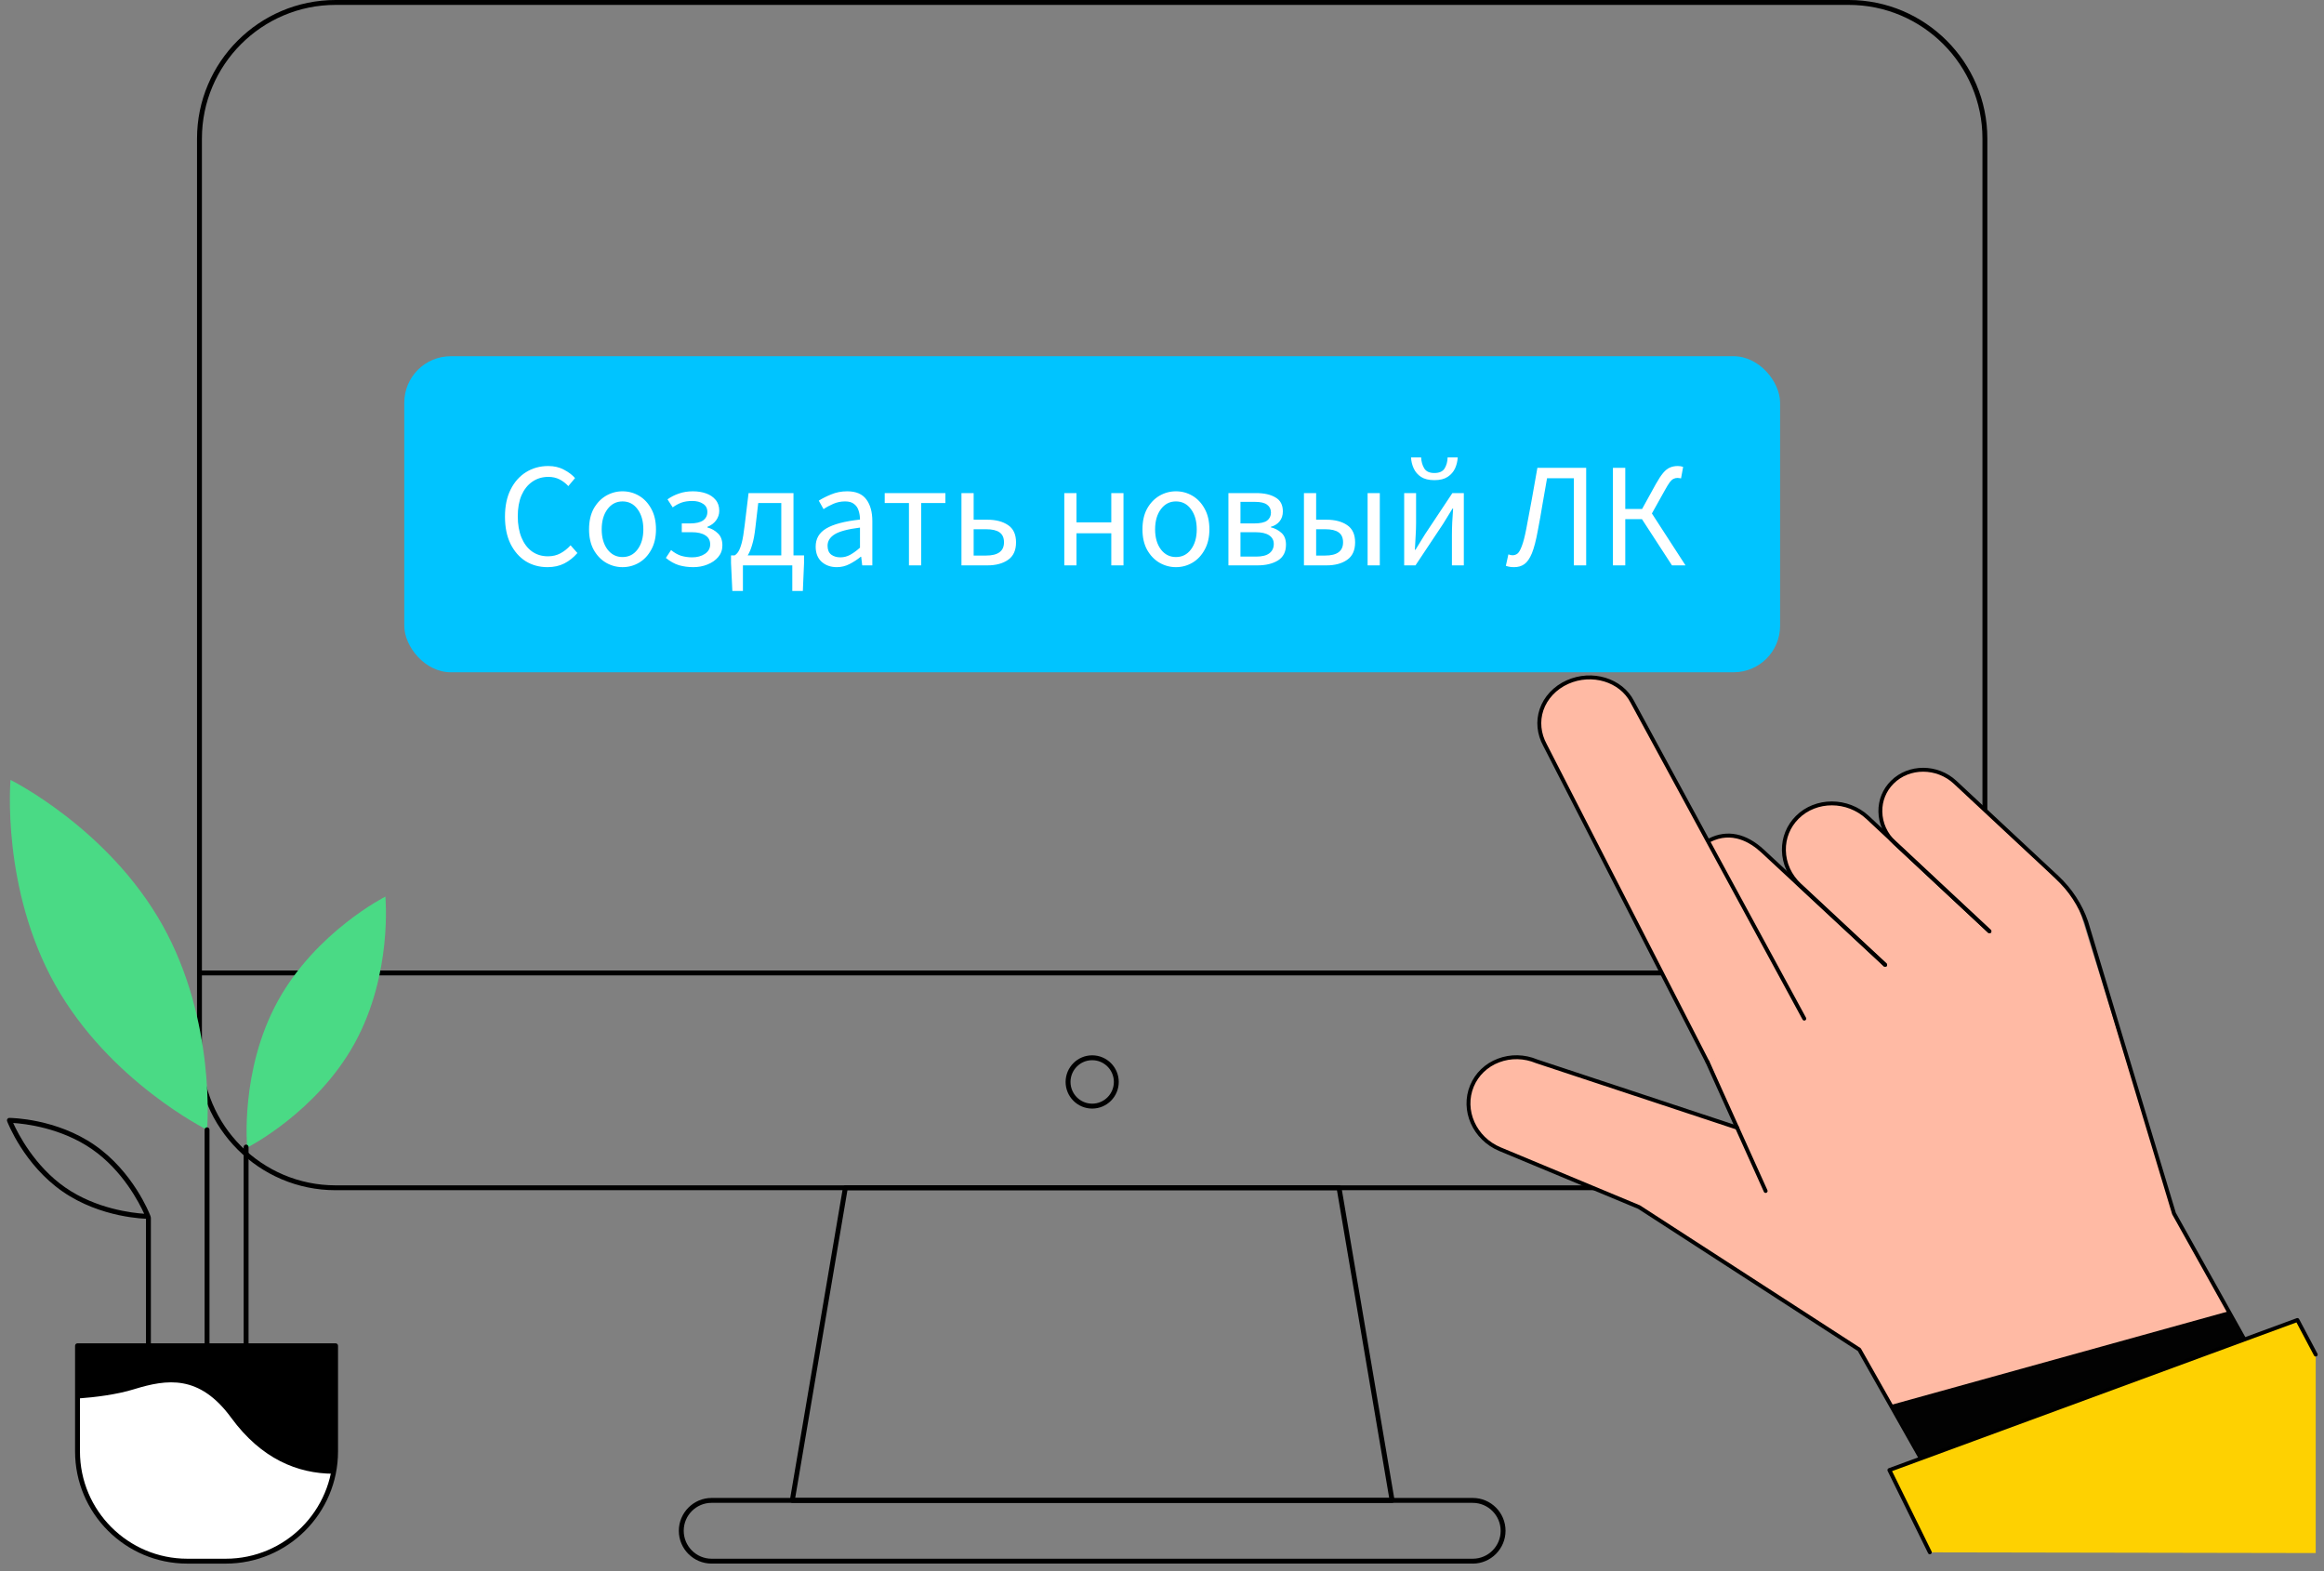 <svg width="250" height="169" viewBox="0 0 250 169" fill="none" xmlns="http://www.w3.org/2000/svg">
<rect x="0" y="0" width="250" height="169" fill="#808080" stroke="none"/>
<g clip-path="url(#clip0_840_1053)">
<path d="M198.879 128.036H36.101C27.883 128.036 21.194 121.349 21.194 113.126V14.911C21.194 6.69 27.88 0 36.101 0H198.879C207.097 0 213.785 6.688 213.785 14.911V113.129C213.785 121.349 207.099 128.039 198.879 128.039V128.036ZM36.101 0.527C28.172 0.527 21.721 6.977 21.721 14.911V113.129C21.721 121.059 28.172 127.512 36.101 127.512H198.879C206.807 127.512 213.259 121.059 213.259 113.129V14.911C213.259 6.98 206.807 0.527 198.879 0.527H36.101Z" fill="black"/>
<path d="M213.472 104.929H21.505C21.36 104.929 21.242 104.811 21.242 104.666C21.242 104.521 21.36 104.403 21.505 104.403H213.472C213.617 104.403 213.735 104.521 213.735 104.666C213.735 104.811 213.617 104.929 213.472 104.929Z" fill="black"/>
<path d="M149.75 161.668H85.229C85.153 161.668 85.079 161.633 85.029 161.575C84.979 161.515 84.958 161.438 84.971 161.362L90.68 127.728C90.701 127.602 90.812 127.51 90.941 127.51H144.044C144.173 127.51 144.281 127.602 144.304 127.728L150.014 161.362C150.027 161.438 150.006 161.517 149.956 161.575C149.906 161.633 149.832 161.668 149.756 161.668H149.75ZM85.539 161.141H149.44L143.82 128.034H91.162L85.542 161.141H85.539Z" fill="black"/>
<path d="M158.432 168.203H76.548C74.603 168.203 73.023 166.62 73.023 164.677C73.023 162.734 74.605 161.141 76.548 161.141H158.432C160.377 161.141 161.956 162.723 161.956 164.669C161.956 166.615 160.374 168.205 158.432 168.205V168.203ZM76.548 161.668C74.895 161.668 73.55 163.013 73.55 164.669C73.55 166.325 74.895 167.679 76.548 167.679H158.432C160.085 167.679 161.43 166.333 161.43 164.68C161.43 163.026 160.085 161.67 158.432 161.67H76.548V161.668Z" fill="black"/>
<path d="M117.49 119.255C115.913 119.255 114.631 117.971 114.631 116.391C114.631 114.811 115.913 113.526 117.49 113.526C119.066 113.526 120.348 114.811 120.348 116.391C120.348 117.971 119.066 119.255 117.49 119.255ZM117.49 114.05C116.205 114.05 115.158 115.098 115.158 116.388C115.158 117.678 116.203 118.726 117.49 118.726C118.777 118.726 119.822 117.678 119.822 116.388C119.822 115.098 118.777 114.05 117.49 114.05Z" fill="black"/>
<path d="M15.913 131.112C15.708 131.112 10.867 131.046 6.735 128.181C2.599 125.317 0.839 120.806 0.767 120.617C0.736 120.535 0.746 120.443 0.796 120.372C0.846 120.301 0.925 120.251 1.015 120.259C1.22 120.259 6.061 120.325 10.194 123.189C14.329 126.054 16.09 130.564 16.161 130.754C16.192 130.835 16.182 130.928 16.132 130.999C16.082 131.07 16.003 131.112 15.916 131.112H15.913ZM1.418 120.804C1.934 121.946 3.713 125.448 7.032 127.75C10.357 130.053 14.255 130.488 15.508 130.567C14.992 129.424 13.213 125.922 9.893 123.621C6.569 121.317 2.671 120.883 1.418 120.804Z" fill="black"/>
<path d="M15.966 147.9C15.821 147.9 15.703 147.781 15.703 147.636V131.001C15.703 130.856 15.821 130.738 15.966 130.738C16.111 130.738 16.229 130.856 16.229 131.001V147.636C16.229 147.781 16.111 147.9 15.966 147.9Z" fill="black"/>
<path d="M38.152 112.227C34.046 119.685 26.589 123.456 26.589 123.456C26.589 123.456 25.786 115.137 29.892 107.679C33.998 100.222 41.455 96.451 41.455 96.451C41.455 96.451 42.258 104.77 38.152 112.227Z" fill="#4ADA85"/>
<path d="M26.474 148.137C26.329 148.137 26.211 148.018 26.211 147.873V123.392C26.211 123.247 26.329 123.129 26.474 123.129C26.619 123.129 26.737 123.247 26.737 123.392V147.873C26.737 148.018 26.619 148.137 26.474 148.137Z" fill="black"/>
<path d="M5.945 105.954C11.783 116.346 22.273 121.538 22.273 121.538C22.273 121.538 23.297 109.879 17.459 99.484C11.62 89.092 1.131 83.9 1.131 83.9C1.131 83.9 0.107 95.559 5.945 105.954Z" fill="#4ADA85"/>
<path d="M22.273 148.16C22.128 148.16 22.01 148.042 22.01 147.897V121.536C22.01 121.391 22.128 121.272 22.273 121.272C22.418 121.272 22.536 121.391 22.536 121.536V147.897C22.536 148.042 22.418 148.16 22.273 148.16Z" fill="black"/>
<path d="M24.289 167.942H20.143C13.626 167.942 8.335 162.65 8.335 156.13L8.335 144.769H36.1V156.13C36.1 162.65 30.809 167.942 24.292 167.942H24.289Z" fill="white"/>
<path d="M24.292 168.205H20.146C13.489 168.205 8.075 162.789 8.075 156.13V144.769C8.075 144.624 8.193 144.506 8.338 144.506H36.1C36.245 144.506 36.363 144.624 36.363 144.769V156.13C36.363 162.789 30.949 168.205 24.292 168.205ZM8.601 145.032V156.13C8.601 162.5 13.781 167.679 20.146 167.679H24.292C30.659 167.679 35.837 162.497 35.837 156.13V145.032H8.598H8.601Z" fill="black"/>
<path d="M36.1 156.13C36.1 156.955 36.016 157.76 35.855 158.537C32.031 158.524 28.119 156.955 24.873 152.518C21.454 147.844 17.972 148.353 14.421 149.445C12.57 150.017 10.307 150.304 8.338 150.448V144.769H36.1V156.13Z" fill="black"/>
<path d="M197.054 112.595L204.559 105.252L189.633 91.579C187.465 89.558 184.073 89.549 182.056 91.562C180.04 93.574 180.162 96.844 182.33 98.865L197.054 112.595Z" fill="#FFBAA4"/>
<path d="M208.33 108.963L215.635 101.677L200.911 87.947C198.743 85.926 195.351 85.918 193.334 87.93C191.318 89.943 191.439 93.213 193.608 95.234L208.332 108.963H208.33Z" fill="#FFBAA4"/>
<path d="M216.949 102.93C216.949 102.93 224.635 98.251 223.208 96.686C220.06 93.24 210.323 84.16 210.323 84.16C208.387 82.356 205.358 82.349 203.556 84.145C201.754 85.943 201.863 88.862 203.8 90.666L216.949 102.928V102.93Z" fill="#FFBAA4"/>
<path d="M183.678 114.235L194.116 109.707L175.59 75.49C174.385 73.139 171.262 72.19 168.617 73.374C165.972 74.558 164.994 77.794 166.201 80.145L183.678 114.233V114.235Z" fill="#FFBAA4"/>
<path d="M200.009 145.185L199.504 125.496L165.299 114.172C162.544 113.026 159.43 114.212 158.345 116.824C157.257 119.435 158.61 122.48 161.364 123.628L176.32 129.857L200.011 145.187L200.009 145.185Z" fill="#FFBAA4"/>
<path d="M200.009 145.185L211.072 164.735L246.183 152.589L233.863 130.547L223.271 96.499L183.852 114.09L187.856 123.504L200.009 145.185Z" fill="#FFBAA4"/>
<path d="M202.791 104.007C202.74 104.007 202.688 103.988 202.648 103.95L189.492 91.732C188.245 90.569 186.281 89.423 184.004 90.573C183.901 90.626 183.775 90.584 183.722 90.481C183.669 90.378 183.712 90.252 183.815 90.199C185.787 89.202 187.85 89.627 189.778 91.425L202.934 103.643C203.018 103.723 203.024 103.855 202.944 103.939C202.902 103.983 202.848 104.007 202.791 104.007Z" fill="black"/>
<path d="M202.791 104.007C202.74 104.007 202.688 103.988 202.648 103.95L193.463 95.385C192.344 94.34 191.713 92.954 191.688 91.478C191.665 90.079 192.197 88.767 193.185 87.779C195.277 85.691 198.808 85.697 201.054 87.789L214.153 100.03C214.237 100.11 214.243 100.242 214.163 100.327C214.083 100.411 213.951 100.415 213.867 100.337L200.768 88.096C198.686 86.155 195.418 86.145 193.484 88.075C192.575 88.982 192.087 90.187 192.11 91.469C192.134 92.83 192.716 94.111 193.753 95.076L202.938 103.641C203.022 103.721 203.028 103.853 202.949 103.937C202.906 103.981 202.852 104.005 202.795 104.005L202.791 104.007Z" fill="black"/>
<path d="M183.678 114.445C183.602 114.445 183.529 114.403 183.491 114.332L166.014 80.244C165.328 78.987 165.189 77.58 165.625 76.287C166.079 74.939 167.139 73.807 168.531 73.185C171.273 71.959 174.522 72.951 175.777 75.397L194.278 109.478C194.333 109.581 194.295 109.707 194.194 109.764C194.091 109.819 193.965 109.781 193.908 109.68L175.405 75.595C174.249 73.341 171.244 72.434 168.703 73.57C167.419 74.144 166.443 75.185 166.024 76.421C165.627 77.601 165.755 78.89 166.386 80.049L183.865 114.142C183.918 114.245 183.878 114.372 183.775 114.426C183.743 114.443 183.712 114.449 183.678 114.449V114.445Z" fill="black"/>
<path d="M211.072 164.946C210.998 164.946 210.927 164.908 210.889 164.838L199.851 145.334L176.221 130.042L161.282 123.82C158.425 122.63 157.02 119.454 158.149 116.739C158.698 115.423 159.751 114.409 161.12 113.888C162.485 113.369 163.997 113.398 165.379 113.974L186.933 121.109C187.042 121.145 187.103 121.265 187.066 121.374C187.03 121.484 186.91 121.545 186.801 121.509L165.232 114.367C163.934 113.827 162.534 113.8 161.27 114.281C160.01 114.761 159.041 115.692 158.536 116.899C157.495 119.4 158.799 122.329 161.442 123.429L176.398 129.657C176.41 129.662 176.421 129.668 176.431 129.674L200.122 145.004C200.152 145.023 200.175 145.048 200.192 145.078L211.255 164.628C211.312 164.729 211.276 164.857 211.175 164.914C211.141 164.933 211.108 164.941 211.072 164.941V164.946Z" fill="black"/>
<path d="M189.936 128.33C189.856 128.33 189.778 128.284 189.745 128.206L183.487 114.323C183.438 114.218 183.487 114.092 183.592 114.046C183.699 113.997 183.823 114.046 183.869 114.151L190.127 128.034C190.176 128.139 190.127 128.265 190.022 128.312C189.995 128.324 189.965 128.33 189.936 128.33Z" fill="black"/>
<path d="M243.797 148.528C243.723 148.528 243.652 148.491 243.614 148.421L233.68 130.65C233.671 130.637 233.667 130.623 233.663 130.608L224.217 99.25C223.613 97.479 222.541 95.841 221.119 94.516L210.18 84.315C208.33 82.589 205.426 82.581 203.706 84.296C202.9 85.1 202.465 86.17 202.486 87.31C202.507 88.519 203.024 89.657 203.945 90.515L214.155 100.034C214.239 100.114 214.245 100.247 214.165 100.331C214.085 100.415 213.953 100.421 213.869 100.341L203.659 90.822C202.654 89.886 202.088 88.641 202.067 87.316C202.046 86.061 202.524 84.883 203.411 83.998C205.289 82.124 208.456 82.128 210.471 84.008L221.41 94.209C222.882 95.58 223.99 97.279 224.621 99.122L234.06 130.467L243.984 148.217C244.041 148.318 244.005 148.446 243.902 148.503C243.87 148.522 243.835 148.531 243.799 148.531L243.797 148.528Z" fill="black"/>
<path d="M211.072 164.735L246.425 152.671L239.852 141.03L203.384 151.147L211.072 164.735Z" fill="#020202"/>
<path d="M247.136 141.999L203.247 158.143L207.598 166.994L249.109 167.069V145.721L247.136 141.999Z" fill="#FED101"/>
<path d="M207.6 167.204C207.522 167.204 207.449 167.16 207.411 167.086L203.058 158.235C203.033 158.183 203.029 158.12 203.052 158.065C203.073 158.01 203.119 157.966 203.174 157.945L247.065 141.801C247.163 141.766 247.275 141.808 247.323 141.9L249.296 145.622C249.35 145.725 249.31 145.852 249.207 145.906C249.104 145.961 248.978 145.921 248.924 145.818L247.037 142.258L203.537 158.256L207.787 166.897C207.838 167.002 207.796 167.126 207.691 167.179C207.661 167.194 207.63 167.2 207.598 167.2L207.6 167.204Z" fill="black"/>
<rect x="43.49" y="38.32" width="148" height="34" rx="5" fill="#00C4FF"/>
<path d="M58.898 61.012C58.023 61.012 57.239 60.799 56.546 60.372C55.863 59.935 55.319 59.311 54.914 58.5C54.519 57.689 54.322 56.713 54.322 55.572C54.322 54.441 54.524 53.471 54.93 52.66C55.335 51.849 55.89 51.225 56.594 50.788C57.298 50.351 58.092 50.132 58.978 50.132C59.618 50.132 60.183 50.265 60.674 50.532C61.164 50.788 61.559 51.087 61.858 51.428L61.138 52.292C60.86 51.993 60.546 51.753 60.194 51.572C59.842 51.391 59.442 51.3 58.994 51.3C58.332 51.3 57.751 51.476 57.25 51.828C56.759 52.169 56.375 52.655 56.098 53.284C55.831 53.913 55.698 54.665 55.698 55.54C55.698 56.415 55.831 57.177 56.098 57.828C56.364 58.468 56.738 58.964 57.218 59.316C57.708 59.668 58.284 59.844 58.946 59.844C59.447 59.844 59.895 59.737 60.29 59.524C60.684 59.311 61.047 59.023 61.378 58.66L62.114 59.492C61.698 59.972 61.228 60.345 60.706 60.612C60.183 60.879 59.58 61.012 58.898 61.012ZM66.966 61.012C66.337 61.012 65.745 60.852 65.19 60.532C64.646 60.212 64.204 59.748 63.862 59.14C63.532 58.532 63.366 57.801 63.366 56.948C63.366 56.073 63.532 55.332 63.862 54.724C64.204 54.116 64.646 53.652 65.19 53.332C65.745 53.012 66.337 52.852 66.966 52.852C67.606 52.852 68.198 53.012 68.742 53.332C69.286 53.652 69.724 54.116 70.054 54.724C70.396 55.332 70.566 56.073 70.566 56.948C70.566 57.801 70.396 58.532 70.054 59.14C69.724 59.748 69.286 60.212 68.742 60.532C68.198 60.852 67.606 61.012 66.966 61.012ZM66.966 59.924C67.638 59.924 68.177 59.652 68.582 59.108C68.998 58.553 69.206 57.833 69.206 56.948C69.206 56.052 68.998 55.327 68.582 54.772C68.177 54.217 67.638 53.94 66.966 53.94C66.305 53.94 65.766 54.217 65.35 54.772C64.934 55.327 64.726 56.052 64.726 56.948C64.726 57.833 64.934 58.553 65.35 59.108C65.766 59.652 66.305 59.924 66.966 59.924ZM74.573 61.012C74.039 61.012 73.527 60.943 73.037 60.804C72.557 60.655 72.087 60.393 71.629 60.02L72.189 59.172C72.551 59.471 72.919 59.679 73.293 59.796C73.677 59.903 74.066 59.956 74.461 59.956C74.994 59.956 75.447 59.833 75.821 59.588C76.205 59.332 76.397 58.991 76.397 58.564C76.397 58.127 76.221 57.801 75.869 57.588C75.527 57.364 75.042 57.252 74.413 57.252H73.341V56.308H74.221C74.85 56.308 75.319 56.201 75.629 55.988C75.938 55.764 76.093 55.46 76.093 55.076C76.093 54.681 75.938 54.388 75.629 54.196C75.33 53.993 74.946 53.892 74.477 53.892C74.029 53.892 73.639 53.951 73.309 54.068C72.989 54.185 72.674 54.356 72.365 54.58L71.805 53.716C72.178 53.449 72.589 53.241 73.037 53.092C73.485 52.932 73.986 52.852 74.541 52.852C75.053 52.852 75.522 52.927 75.949 53.076C76.375 53.225 76.717 53.455 76.973 53.764C77.239 54.073 77.373 54.468 77.373 54.948C77.373 55.321 77.261 55.663 77.037 55.972C76.813 56.281 76.498 56.516 76.093 56.676V56.74C76.541 56.857 76.919 57.071 77.229 57.38C77.549 57.679 77.709 58.111 77.709 58.676C77.709 59.156 77.559 59.572 77.261 59.924C76.973 60.265 76.589 60.532 76.109 60.724C75.639 60.916 75.127 61.012 74.573 61.012ZM81.261 56.74C81.176 57.508 81.059 58.132 80.909 58.612C80.771 59.092 80.611 59.471 80.43 59.748H84.046V54.116H81.566L81.261 56.74ZM79.918 60.82V63.572H78.781L78.638 60.58V59.748H79.022C79.171 59.663 79.304 59.529 79.421 59.348C79.549 59.156 79.672 58.841 79.79 58.404C79.907 57.956 80.013 57.316 80.109 56.484L80.525 53.044H85.358V59.748H86.493V60.58L86.365 63.572H85.23V60.82H79.918ZM90.016 61.012C89.365 61.012 88.821 60.82 88.384 60.436C87.957 60.041 87.744 59.497 87.744 58.804C87.744 57.951 88.122 57.3 88.88 56.852C89.648 56.393 90.858 56.073 92.512 55.892C92.512 55.561 92.464 55.247 92.368 54.948C92.282 54.649 92.122 54.409 91.888 54.228C91.664 54.036 91.338 53.94 90.912 53.94C90.464 53.94 90.042 54.025 89.648 54.196C89.253 54.367 88.901 54.559 88.592 54.772L88.08 53.86C88.442 53.625 88.885 53.401 89.408 53.188C89.941 52.964 90.517 52.852 91.136 52.852C92.085 52.852 92.773 53.145 93.2 53.732C93.626 54.308 93.84 55.081 93.84 56.052V60.82H92.752L92.64 59.892H92.592C92.229 60.191 91.829 60.452 91.392 60.676C90.965 60.9 90.506 61.012 90.016 61.012ZM90.4 59.956C90.773 59.956 91.125 59.865 91.456 59.684C91.786 59.503 92.138 59.247 92.512 58.916V56.756C91.221 56.916 90.314 57.156 89.792 57.476C89.28 57.796 89.024 58.207 89.024 58.708C89.024 59.145 89.157 59.465 89.424 59.668C89.69 59.86 90.016 59.956 90.4 59.956ZM97.779 60.82V54.116H95.171V53.044H101.699V54.116H99.091V60.82H97.779ZM103.427 60.82V53.044H104.739V55.908H106.211C107.128 55.908 107.869 56.1 108.435 56.484C109.011 56.868 109.299 57.487 109.299 58.34C109.299 59.204 109.011 59.833 108.435 60.228C107.869 60.623 107.128 60.82 106.211 60.82H103.427ZM104.739 59.764H106.067C107.357 59.764 108.003 59.289 108.003 58.34C108.003 57.849 107.843 57.492 107.523 57.268C107.213 57.044 106.728 56.932 106.067 56.932H104.739V59.764ZM114.489 60.82V53.044H115.801V56.196H119.545V53.044H120.857V60.82H119.545V57.364H115.801V60.82H114.489ZM126.498 61.012C125.868 61.012 125.276 60.852 124.722 60.532C124.178 60.212 123.735 59.748 123.394 59.14C123.063 58.532 122.898 57.801 122.898 56.948C122.898 56.073 123.063 55.332 123.394 54.724C123.735 54.116 124.178 53.652 124.722 53.332C125.276 53.012 125.868 52.852 126.498 52.852C127.138 52.852 127.73 53.012 128.274 53.332C128.818 53.652 129.255 54.116 129.586 54.724C129.927 55.332 130.098 56.073 130.098 56.948C130.098 57.801 129.927 58.532 129.586 59.14C129.255 59.748 128.818 60.212 128.274 60.532C127.73 60.852 127.138 61.012 126.498 61.012ZM126.498 59.924C127.17 59.924 127.708 59.652 128.114 59.108C128.53 58.553 128.738 57.833 128.738 56.948C128.738 56.052 128.53 55.327 128.114 54.772C127.708 54.217 127.17 53.94 126.498 53.94C125.836 53.94 125.298 54.217 124.882 54.772C124.466 55.327 124.258 56.052 124.258 56.948C124.258 57.833 124.466 58.553 124.882 59.108C125.298 59.652 125.836 59.924 126.498 59.924ZM132.145 60.82V53.044H135.137C135.991 53.044 136.679 53.199 137.201 53.508C137.735 53.807 138.001 54.308 138.001 55.012C138.001 55.439 137.884 55.796 137.649 56.084C137.425 56.361 137.111 56.559 136.705 56.676V56.724C137.143 56.831 137.521 57.028 137.841 57.316C138.172 57.604 138.337 58.031 138.337 58.596C138.337 59.364 138.049 59.929 137.473 60.292C136.897 60.644 136.161 60.82 135.265 60.82H132.145ZM133.441 56.308H134.913C135.564 56.308 136.028 56.207 136.305 56.004C136.583 55.791 136.721 55.503 136.721 55.14C136.721 54.777 136.583 54.495 136.305 54.292C136.039 54.089 135.607 53.988 135.009 53.988H133.441V56.308ZM133.441 59.876H135.121C135.761 59.876 136.236 59.759 136.545 59.524C136.865 59.279 137.025 58.943 137.025 58.516C137.025 58.121 136.86 57.812 136.529 57.588C136.199 57.364 135.703 57.252 135.041 57.252H133.441V59.876ZM140.27 60.82V53.044H141.582V55.908H142.686C143.604 55.908 144.345 56.1 144.91 56.484C145.486 56.868 145.774 57.487 145.774 58.34C145.774 59.204 145.486 59.833 144.91 60.228C144.345 60.623 143.604 60.82 142.686 60.82H140.27ZM141.582 59.764H142.542C143.833 59.764 144.478 59.289 144.478 58.34C144.478 57.849 144.318 57.492 143.998 57.268C143.689 57.044 143.204 56.932 142.542 56.932H141.582V59.764ZM147.118 60.82V53.044H148.43V60.82H147.118ZM151.052 60.82V53.044H152.332V56.276C152.332 56.692 152.316 57.151 152.284 57.652C152.262 58.143 152.236 58.639 152.204 59.14H152.268C152.417 58.895 152.588 58.617 152.78 58.308C152.982 57.988 153.153 57.711 153.292 57.476L156.236 53.044H157.468V60.82H156.188V57.588C156.188 57.172 156.198 56.713 156.22 56.212C156.252 55.711 156.284 55.209 156.316 54.708H156.252C156.113 54.943 155.942 55.22 155.74 55.54C155.537 55.86 155.366 56.137 155.228 56.372L152.268 60.82H151.052ZM154.3 51.652C153.702 51.652 153.222 51.535 152.86 51.3C152.508 51.065 152.246 50.761 152.076 50.388C151.905 50.015 151.809 49.62 151.788 49.204H152.876C152.897 49.663 153.009 50.057 153.212 50.388C153.414 50.719 153.777 50.884 154.3 50.884C154.833 50.884 155.201 50.719 155.404 50.388C155.606 50.057 155.713 49.663 155.724 49.204H156.812C156.79 49.62 156.694 50.015 156.524 50.388C156.353 50.761 156.086 51.065 155.724 51.3C155.372 51.535 154.897 51.652 154.3 51.652ZM162.886 61.012C162.715 61.012 162.56 61.001 162.422 60.98C162.283 60.959 162.139 60.921 161.99 60.868L162.262 59.636C162.422 59.7 162.571 59.732 162.71 59.732C162.902 59.732 163.078 59.673 163.238 59.556C163.398 59.428 163.552 59.161 163.702 58.756C163.862 58.351 164.022 57.737 164.182 56.916C164.395 55.817 164.598 54.735 164.79 53.668C164.982 52.591 165.179 51.476 165.382 50.324H170.63V60.82H169.302V51.444H166.422C166.251 52.404 166.086 53.348 165.926 54.276C165.776 55.204 165.611 56.132 165.43 57.06C165.238 58.127 165.024 58.948 164.79 59.524C164.555 60.089 164.283 60.479 163.974 60.692C163.675 60.905 163.312 61.012 162.886 61.012ZM173.508 60.82V50.324H174.836V54.756H176.644L178.116 52.084C178.415 51.551 178.681 51.145 178.916 50.868C179.161 50.58 179.407 50.388 179.652 50.292C179.897 50.185 180.175 50.132 180.484 50.132C180.708 50.132 180.9 50.164 181.06 50.228L180.836 51.46C180.761 51.439 180.692 51.428 180.628 51.428C180.564 51.417 180.505 51.412 180.452 51.412C180.303 51.412 180.164 51.444 180.036 51.508C179.908 51.561 179.769 51.684 179.62 51.876C179.481 52.068 179.305 52.356 179.092 52.74L177.7 55.236L181.316 60.82H179.86L176.628 55.844H174.836V60.82H173.508Z" fill="white"/>
</g>
<defs>
<clipPath id="clip0_840_1053">
<rect width="248.571" height="168.205" fill="white" transform="translate(0.75)"/>
</clipPath>
</defs>
</svg>
